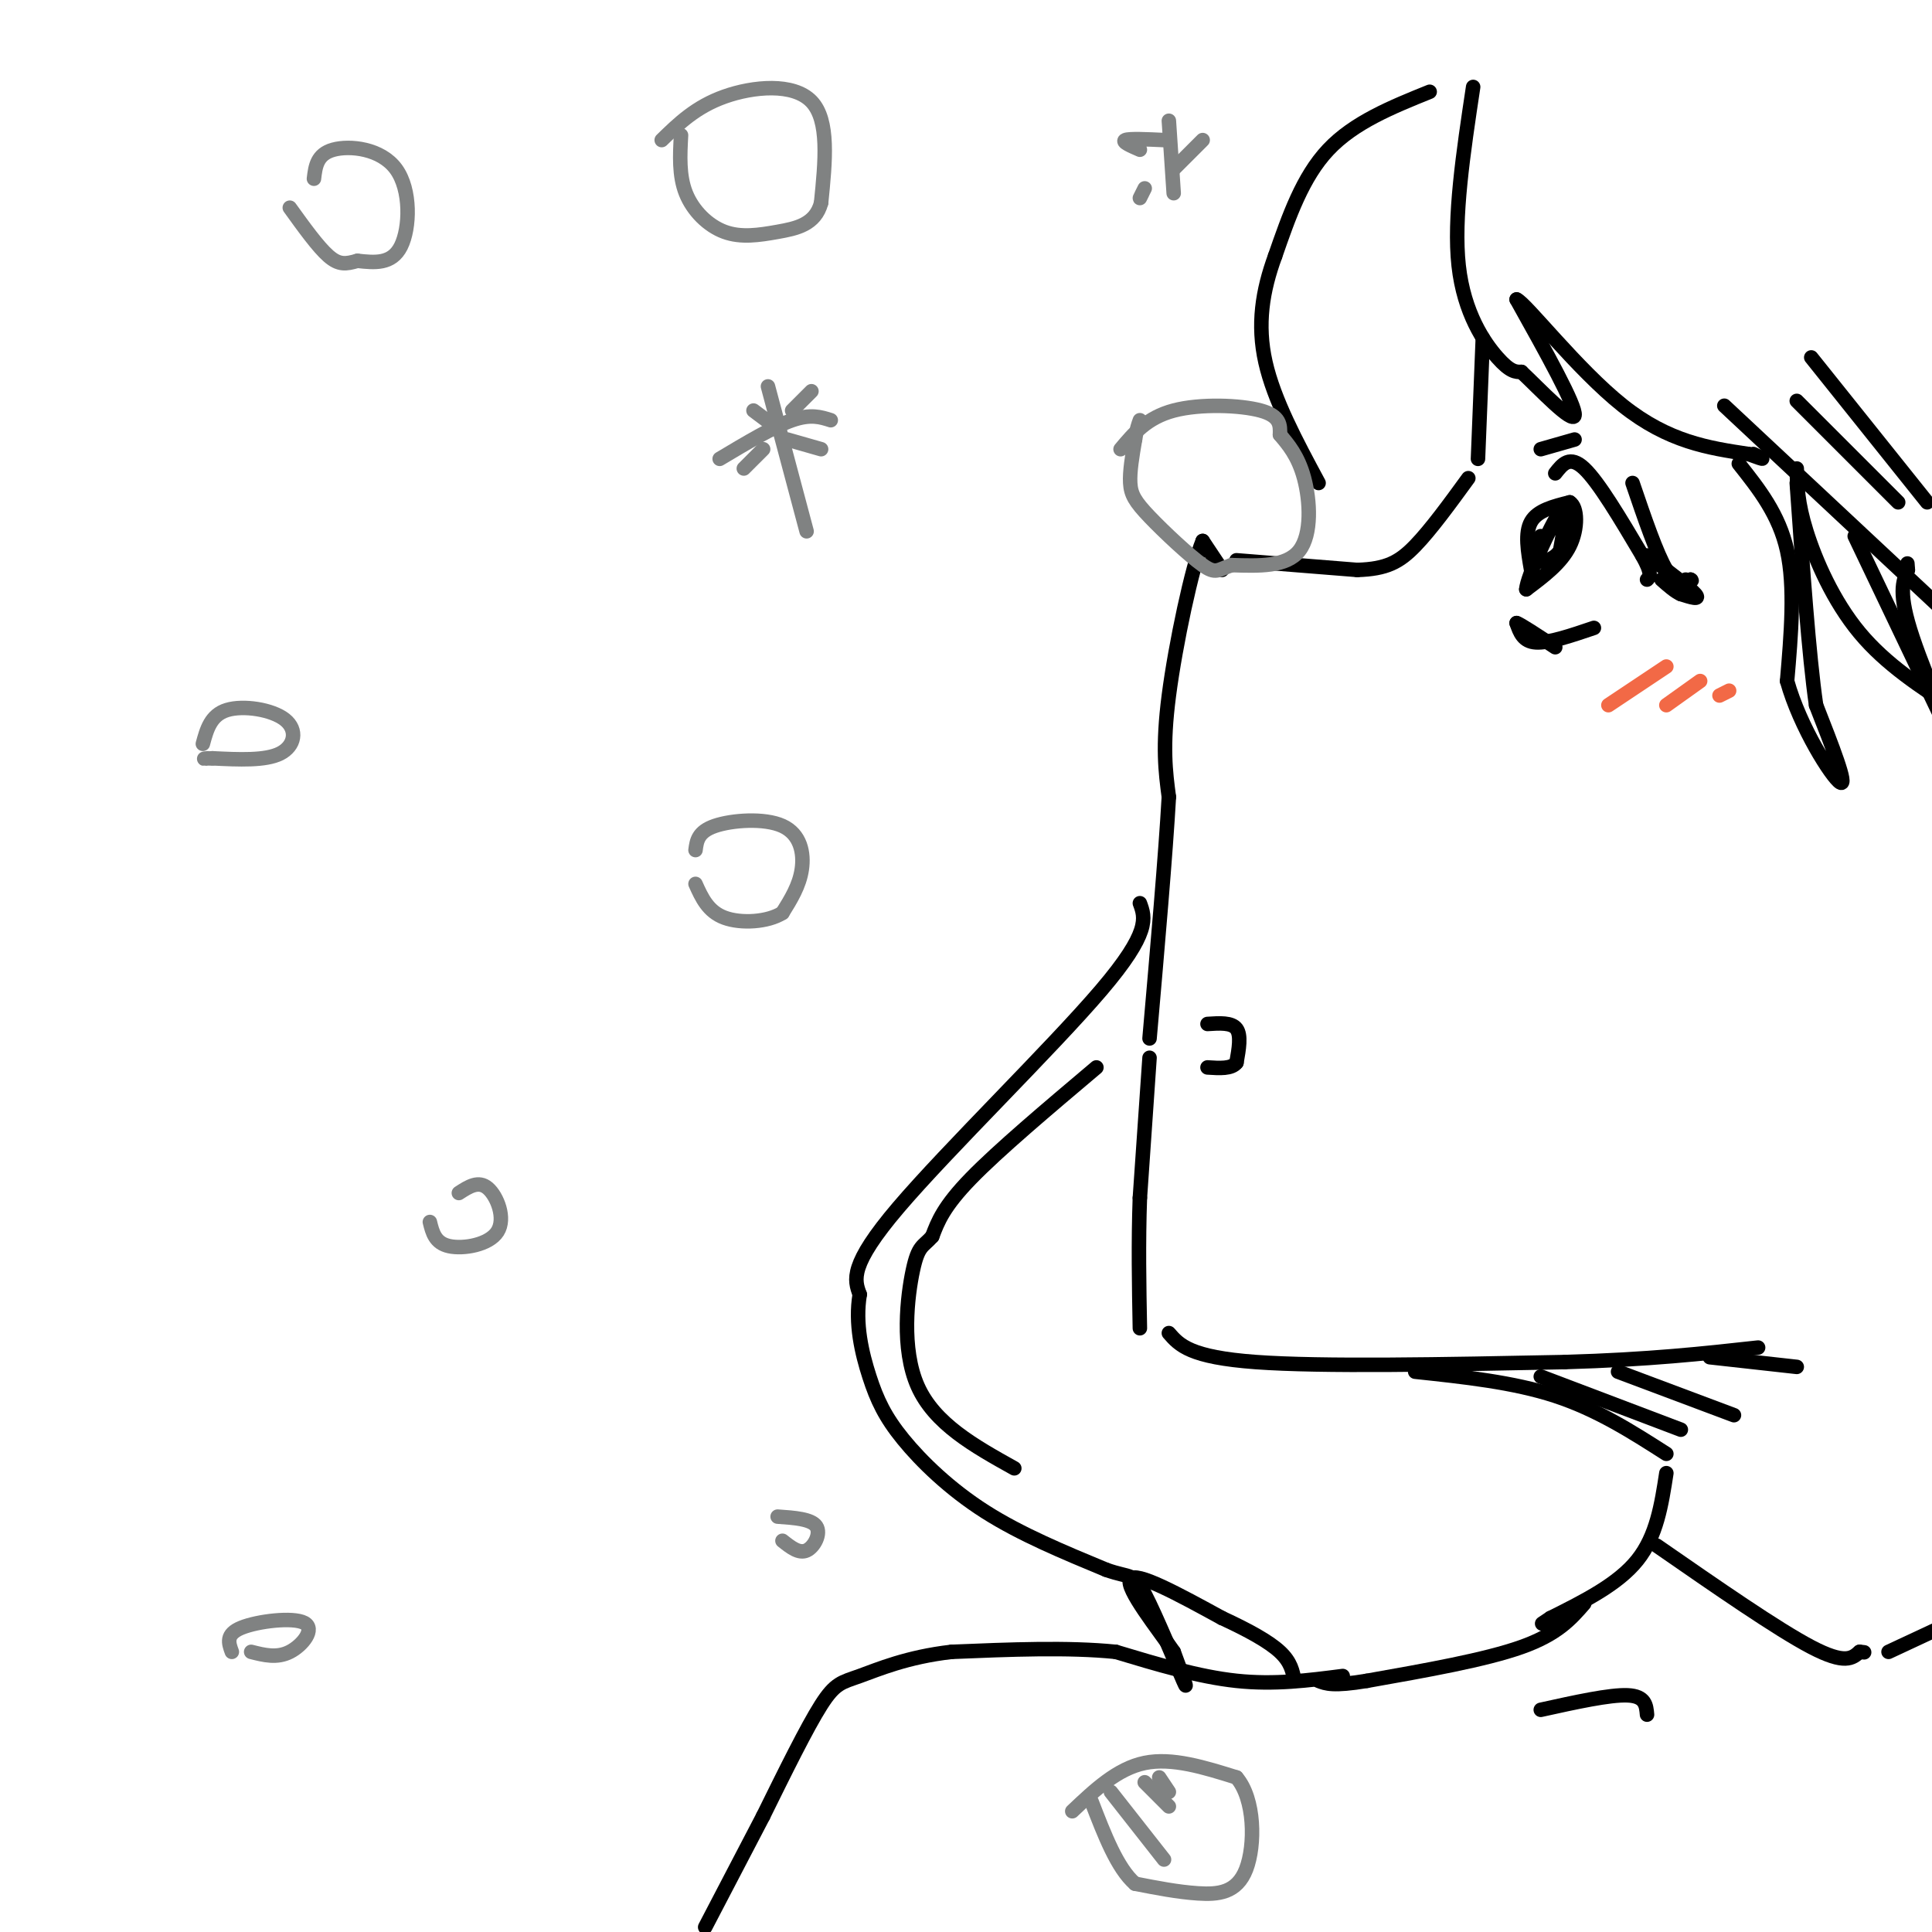 <svg viewBox='0 0 400 400' version='1.1' xmlns='http://www.w3.org/2000/svg' xmlns:xlink='http://www.w3.org/1999/xlink'><g fill='none' stroke='#000000' stroke-width='3' stroke-linecap='round' stroke-linejoin='round'><path d='M256,116c0.000,0.000 25.000,2.000 25,2'/><path d='M281,118c6.067,-0.178 8.733,-1.622 12,-5c3.267,-3.378 7.133,-8.689 11,-14'/><path d='M253,118c0.000,0.000 -4.000,-6.000 -4,-6'/><path d='M249,112c-2.178,5.244 -5.622,21.356 -7,32c-1.378,10.644 -0.689,15.822 0,21'/><path d='M242,165c-0.667,11.833 -2.333,30.917 -4,50'/><path d='M238,219c0.000,0.000 -2.000,29.000 -2,29'/><path d='M236,248c-0.333,9.333 -0.167,18.167 0,27'/><path d='M242,276c2.167,2.500 4.333,5.000 18,6c13.667,1.000 38.833,0.500 64,0'/><path d='M324,282c17.333,-0.500 28.667,-1.750 40,-3'/><path d='M293,284c10.167,1.083 20.333,2.167 29,5c8.667,2.833 15.833,7.417 23,12'/><path d='M345,305c-1.000,6.500 -2.000,13.000 -6,18c-4.000,5.000 -11.000,8.500 -18,12'/><path d='M321,335c-3.000,2.000 -1.500,1.000 0,0'/><path d='M319,285c0.000,0.000 29.000,11.000 29,11'/><path d='M335,284c0.000,0.000 24.000,9.000 24,9'/><path d='M354,281c0.000,0.000 18.000,2.000 18,2'/><path d='M328,332c-2.750,3.167 -5.500,6.333 -13,9c-7.500,2.667 -19.750,4.833 -32,7'/><path d='M283,348c-7.000,1.167 -8.500,0.583 -10,0'/><path d='M341,355c-0.167,-1.917 -0.333,-3.833 -4,-4c-3.667,-0.167 -10.833,1.417 -18,3'/><path d='M278,347c-7.083,0.917 -14.167,1.833 -22,1c-7.833,-0.833 -16.417,-3.417 -25,-6'/><path d='M231,342c-9.833,-1.000 -21.917,-0.500 -34,0'/><path d='M197,342c-9.226,1.048 -15.292,3.667 -19,5c-3.708,1.333 -5.060,1.381 -8,6c-2.940,4.619 -7.470,13.810 -12,23'/><path d='M158,376c-4.000,7.667 -8.000,15.333 -12,23'/><path d='M250,212c2.500,-0.167 5.000,-0.333 6,1c1.000,1.333 0.500,4.167 0,7'/><path d='M256,220c-1.000,1.333 -3.500,1.167 -6,1'/><path d='M306,95c0.000,0.000 1.000,-25.000 1,-25'/><path d='M305,18c-2.044,13.578 -4.089,27.156 -3,37c1.089,9.844 5.311,15.956 8,19c2.689,3.044 3.844,3.022 5,3'/><path d='M315,77c3.756,3.533 10.644,10.867 11,9c0.356,-1.867 -5.822,-12.933 -12,-24'/><path d='M314,62c1.867,0.711 12.533,14.489 22,22c9.467,7.511 17.733,8.756 26,10'/><path d='M362,94c4.500,1.667 2.750,0.833 1,0'/><path d='M357,84c0.000,0.000 46.000,43.000 46,43'/><path d='M403,127c7.667,7.333 3.833,4.167 0,1'/><path d='M296,19c-7.833,3.167 -15.667,6.333 -21,12c-5.333,5.667 -8.167,13.833 -11,22'/><path d='M264,53c-2.644,7.200 -3.756,14.200 -2,22c1.756,7.800 6.378,16.400 11,25'/><path d='M236,187c1.111,3.000 2.222,6.000 -8,18c-10.222,12.000 -31.778,33.000 -42,45c-10.222,12.000 -9.111,15.000 -8,18'/><path d='M178,268c-1.018,6.048 0.439,12.167 2,17c1.561,4.833 3.228,8.378 7,13c3.772,4.622 9.649,10.321 17,15c7.351,4.679 16.175,8.340 25,12'/><path d='M229,325c5.179,1.845 5.625,0.458 8,5c2.375,4.542 6.679,15.012 8,18c1.321,2.988 -0.339,-1.506 -2,-6'/><path d='M243,342c-3.156,-4.622 -10.044,-13.178 -9,-15c1.044,-1.822 10.022,3.089 19,8'/><path d='M253,335c5.489,2.533 9.711,4.867 12,7c2.289,2.133 2.644,4.067 3,6'/><path d='M322,98c1.500,-1.917 3.000,-3.833 6,-1c3.000,2.833 7.500,10.417 12,18'/><path d='M340,115c2.167,3.833 1.583,4.417 1,5'/><path d='M330,130c-4.667,1.583 -9.333,3.167 -12,3c-2.667,-0.167 -3.333,-2.083 -4,-4'/><path d='M314,129c0.667,0.167 4.333,2.583 8,5'/><path d='M317,118c-0.667,-3.833 -1.333,-7.667 0,-10c1.333,-2.333 4.667,-3.167 8,-4'/><path d='M325,104c1.644,0.978 1.756,5.422 0,9c-1.756,3.578 -5.378,6.289 -9,9'/><path d='M316,122c0.156,-2.511 5.044,-13.289 7,-16c1.956,-2.711 0.978,2.644 0,8'/><path d='M323,114c-1.156,1.911 -4.044,2.689 -5,2c-0.956,-0.689 0.022,-2.844 1,-5'/><path d='M338,100c2.500,7.333 5.000,14.667 7,18c2.000,3.333 3.500,2.667 5,2'/><path d='M350,120c0.667,0.333 -0.167,0.167 -1,0'/><path d='M341,115c4.417,3.333 8.833,6.667 10,8c1.167,1.333 -0.917,0.667 -3,0'/><path d='M348,123c-1.167,-0.500 -2.583,-1.750 -4,-3'/></g>
<g fill='none' stroke='#808282' stroke-width='3' stroke-linecap='round' stroke-linejoin='round'><path d='M232,93c2.733,-3.267 5.467,-6.533 11,-8c5.533,-1.467 13.867,-1.133 18,0c4.133,1.133 4.067,3.067 4,5'/><path d='M265,90c1.643,1.952 3.750,4.333 5,9c1.250,4.667 1.643,11.619 -1,15c-2.643,3.381 -8.321,3.190 -14,3'/><path d='M255,117c-2.925,0.987 -3.238,1.955 -6,0c-2.762,-1.955 -7.974,-6.834 -11,-10c-3.026,-3.166 -3.864,-4.619 -4,-7c-0.136,-2.381 0.432,-5.691 1,-9'/><path d='M235,91c0.333,-2.167 0.667,-3.083 1,-4'/><path d='M137,29c3.533,-3.444 7.067,-6.889 13,-9c5.933,-2.111 14.267,-2.889 18,1c3.733,3.889 2.867,12.444 2,21'/><path d='M170,42c-1.187,4.518 -5.153,5.314 -9,6c-3.847,0.686 -7.574,1.262 -11,0c-3.426,-1.262 -6.550,-4.360 -8,-8c-1.450,-3.640 -1.225,-7.820 -1,-12'/><path d='M65,37c0.304,-2.530 0.607,-5.060 4,-6c3.393,-0.940 9.875,-0.292 13,4c3.125,4.292 2.893,12.226 1,16c-1.893,3.774 -5.446,3.387 -9,3'/><path d='M74,54c-2.378,0.689 -3.822,0.911 -6,-1c-2.178,-1.911 -5.089,-5.956 -8,-10'/><path d='M144,176c0.250,-1.899 0.500,-3.798 4,-5c3.500,-1.202 10.250,-1.708 14,0c3.750,1.708 4.500,5.631 4,9c-0.500,3.369 -2.250,6.185 -4,9'/><path d='M162,189c-3.022,1.933 -8.578,2.267 -12,1c-3.422,-1.267 -4.711,-4.133 -6,-7'/><path d='M42,154c0.810,-2.982 1.619,-5.964 5,-7c3.381,-1.036 9.333,-0.125 12,2c2.667,2.125 2.048,5.464 -1,7c-3.048,1.536 -8.524,1.268 -14,1'/><path d='M44,157c-2.500,0.167 -1.750,0.083 -1,0'/><path d='M161,314c3.489,0.244 6.978,0.489 8,2c1.022,1.511 -0.422,4.289 -2,5c-1.578,0.711 -3.289,-0.644 -5,-2'/><path d='M48,342c-0.667,-1.821 -1.333,-3.643 2,-5c3.333,-1.357 10.667,-2.250 13,-1c2.333,1.250 -0.333,4.643 -3,6c-2.667,1.357 -5.333,0.679 -8,0'/><path d='M95,247c2.036,-1.321 4.071,-2.643 6,-1c1.929,1.643 3.750,6.250 2,9c-1.750,2.750 -7.071,3.643 -10,3c-2.929,-0.643 -3.464,-2.821 -4,-5'/></g>
<g fill='none' stroke='#f26946' stroke-width='3' stroke-linecap='round' stroke-linejoin='round'><path d='M333,146c0.000,0.000 12.000,-8.000 12,-8'/><path d='M345,146c0.000,0.000 7.000,-5.000 7,-5'/><path d='M356,144c0.000,0.000 2.000,-1.000 2,-1'/></g>
<g fill='none' stroke='#808282' stroke-width='3' stroke-linecap='round' stroke-linejoin='round'><path d='M222,375c4.667,-4.417 9.333,-8.833 15,-10c5.667,-1.167 12.333,0.917 19,3'/><path d='M256,368c3.833,4.440 3.917,14.042 2,19c-1.917,4.958 -5.833,5.274 -10,5c-4.167,-0.274 -8.583,-1.137 -13,-2'/><path d='M235,390c-3.667,-3.167 -6.333,-10.083 -9,-17'/><path d='M230,371c0.000,0.000 11.000,14.000 11,14'/><path d='M237,369c0.000,0.000 5.000,5.000 5,5'/><path d='M240,368c0.000,0.000 2.000,3.000 2,3'/><path d='M159,80c0.000,0.000 8.000,30.000 8,30'/><path d='M149,95c5.583,-3.333 11.167,-6.667 15,-8c3.833,-1.333 5.917,-0.667 8,0'/><path d='M163,91c0.000,0.000 7.000,2.000 7,2'/><path d='M158,93c0.000,0.000 -4.000,4.000 -4,4'/><path d='M160,88c0.000,0.000 -4.000,-3.000 -4,-3'/><path d='M164,85c0.000,0.000 4.000,-4.000 4,-4'/><path d='M242,25c0.000,0.000 1.000,15.000 1,15'/><path d='M236,31c-1.917,-0.833 -3.833,-1.667 -3,-2c0.833,-0.333 4.417,-0.167 8,0'/><path d='M249,29c0.000,0.000 -6.000,6.000 -6,6'/><path d='M237,39c0.000,0.000 -1.000,2.000 -1,2'/></g>
<g fill='none' stroke='#000000' stroke-width='3' stroke-linecap='round' stroke-linejoin='round'><path d='M343,320c12.500,8.667 25.000,17.333 32,21c7.000,3.667 8.500,2.333 10,1'/><path d='M385,342c1.667,0.167 0.833,0.083 0,0'/><path d='M391,342c0.000,0.000 15.000,-7.000 15,-7'/><path d='M319,93c0.000,0.000 7.000,-2.000 7,-2'/><path d='M384,111c0.000,0.000 21.000,44.000 21,44'/><path d='M405,155c1.311,2.356 -5.911,-13.756 -9,-23c-3.089,-9.244 -2.044,-11.622 -1,-14'/><path d='M395,118c-0.167,-2.333 -0.083,-1.167 0,0'/><path d='M360,96c4.167,5.250 8.333,10.500 10,18c1.667,7.500 0.833,17.250 0,27'/><path d='M370,141c2.667,9.578 9.333,20.022 11,21c1.667,0.978 -1.667,-7.511 -5,-16'/><path d='M376,146c-1.500,-10.333 -2.750,-28.167 -4,-46'/><path d='M372,97c0.067,3.511 0.133,7.022 2,13c1.867,5.978 5.533,14.422 11,21c5.467,6.578 12.733,11.289 20,16'/><path d='M375,74c0.000,0.000 24.000,30.000 24,30'/><path d='M393,104c0.000,0.000 -21.000,-21.000 -21,-21'/><path d='M227,221c-10.167,8.583 -20.333,17.167 -26,23c-5.667,5.833 -6.833,8.917 -8,12'/><path d='M193,256c-1.964,2.214 -2.875,1.750 -4,7c-1.125,5.250 -2.464,16.214 1,24c3.464,7.786 11.732,12.393 20,17'/></g>
</svg>